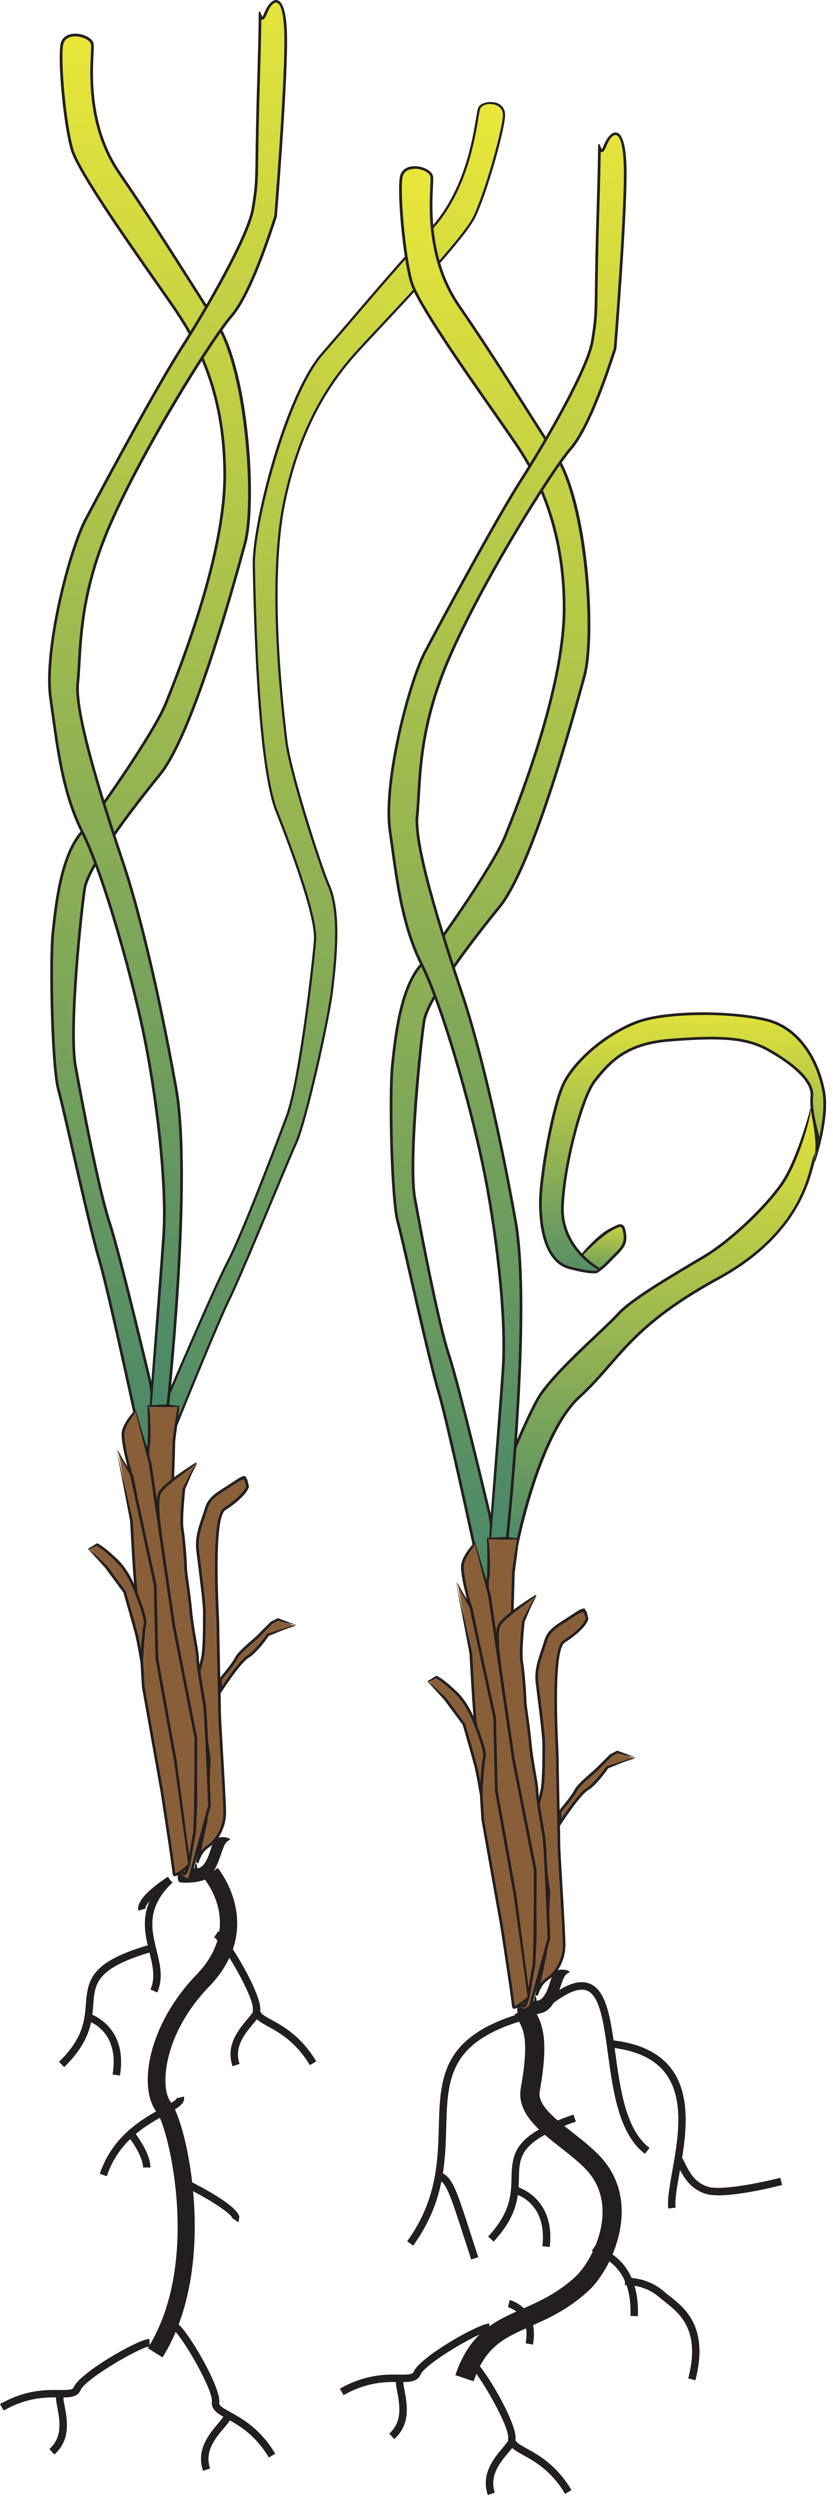 
        <svg xmlns:rdf="http://www.w3.org/1999/02/22-rdf-syntax-ns#" xmlns="http://www.w3.org/2000/svg" xmlns:cc="http://creativecommons.org/ns#" xmlns:xlink="http://www.w3.org/1999/xlink" xmlns:dc="http://purl.org/dc/elements/1.1/" x="0px" y="0px" width="167" height="501" viewBox="0 0 167 501" xml:space="preserve">
            <title>Posidonia coriacea</title>
            <desc xmlns:ian_image_library="https://ian.umces.edu/media-library/">
                <ian_image_library:title>Posidonia coriacea</ian_image_library:title>
                <ian_image_library:descr>Illustration of Posidonia coriacea</ian_image_library:descr>
                <ian_image_library:scene>
                    <ian_image_library:contains>seagrass, SAV, Plantae, vascular, Magnoliophyta, angiosperm, flowering plant, Liliopsida, monocot, Alismatidae, Najadales, Posidoniaceae, Posidonia, coriacea</ian_image_library:contains>
                    <ian_image_library:when>2003-01-01</ian_image_library:when>
                </ian_image_library:scene>
            </desc>
            
 <defs></defs>
 <linearGradient id="ian_symbols_c60429f27849a264fdf7ccadfc4c94e4" y2="197.57" gradientUnits="userSpaceOnUse" x2="-753.5" gradientTransform="matrix(.319 .087 -.079 .384 285.64 284.22)" y1="-525.21" x1="-753.5">
  <stop stop-color="#E9E739" offset="0"/>
  <stop stop-color="#4B8868" offset="1"/>
 </linearGradient>
 <path d="m96.03 21.796c-.584 1.778-1.355 15.161-9.657 24.181-8.295 9.033-15.321 17.523-21.831 25.006-7.328 8.416-13.805 34.435-13.657 42.246.147 7.799.745 39.629 4.53 49.233 3.959 9.993 8.013 21.67 7.745 25.844-.275 4.114-3.06 28.435-5.657 35.415-2.631 7.053-8.979 23.67-11.872 29.233-2.906 5.557-13.107 29.589-13.107 29.589l-3.557 10.503 1.47 4.638s12.309-30.704 15.342-36.932c3.04-6.221 11.798-27.891 13.53-31.596 1.959-4.222 6.597-25.02 7.255-30.657.664-5.825 1.812-15.65-.711-21.193-1.349-2.98-7.711-22.395-8.477-28.959-.765-6.416-3.718-31.536-.416-47.575 3.289-16.033 9.798-24.858 14.349-29.965 4.577-5.1 21.368-22.314 23.804-27.381 2.295-4.785 5.785-17.127 5.926-20.268.11-3.127-4.419-3.127-5.01-1.35z" fill="url(#ian_symbols_c60429f27849a264fdf7ccadfc4c94e4)"/>
 <path d="m30.411 298.36l-1.663-5.246 3.558-10.646c.108-.256 10.244-24.121 13.121-29.622 3.325-6.394 10.997-26.892 11.861-29.208 2.606-7.005 5.375-31.345 5.644-35.35.312-4.845-5.302-19.618-7.729-25.745-1.731-4.393-3.925-16.508-4.545-49.28-.154-8.182 6.375-34.007 13.713-42.434 1.956-2.248 3.958-4.587 6.027-7.004 4.82-5.63 10.003-11.685 15.808-18.006 6.83-7.421 8.523-17.779 9.246-22.202.151-.925.261-1.584.363-1.896.474-1.427 3.523-1.772 4.773-.477.473.49.707 1.153.68 1.919-.143 3.18-3.605 15.473-5.948 20.358-1.9 3.951-12.288 15.047-19.161 22.39-1.98 2.115-3.643 3.891-4.679 5.046-4.556 5.113-10.996 13.772-14.295 29.858-1.515 7.36-2.672 21.576.419 47.502.748 6.416 7.085 25.86 8.457 28.892 2.529 5.554 1.414 15.327.747 21.167-.697 5.979-5.332 26.654-7.291 30.874-.68 1.454-2.44 5.672-4.513 10.638-3.194 7.652-7.169 17.177-9.019 20.962-2.995 6.149-15.212 36.609-15.335 36.916l-.241.60zm67.88-277.53c-.999 0-1.839.429-2.043 1.042-.098.299-.2.934-.346 1.826-.729 4.463-2.438 14.916-9.36 22.438-5.801 6.317-10.98 12.368-15.797 17.994-2.07 2.418-4.073 4.758-6.03 7.007-7.018 8.059-13.755 33.947-13.601 42.092.62 32.737 2.797 44.796 4.514 49.154 2.439 6.155 8.078 21.005 7.76 25.943-.269 4.017-3.05 28.435-5.671 35.48-.865 2.319-8.546 22.841-11.884 29.259-2.869 5.486-12.997 29.333-13.099 29.573l-3.551 10.487 1.275 3.895c1.717-4.274 12.343-30.673 15.114-36.363 1.844-3.773 5.816-13.291 9.008-20.938 2.076-4.974 3.84-9.2 4.52-10.655 1.947-4.193 6.557-24.776 7.235-30.586.678-5.939 1.784-15.633-.692-21.072-1.415-3.126-7.723-22.404-8.495-29.027-3.099-25.987-1.935-40.255-.413-47.648 3.322-16.193 9.81-24.917 14.402-30.071 1.038-1.157 2.703-2.936 4.687-5.054 6.854-7.322 17.213-18.387 19.083-22.274 2.272-4.737 5.766-17.112 5.904-20.179.023-.646-.162-1.179-.552-1.583-.457-.443-1.174-.713-1.969-.713z" fill="#231F20"/>
 <linearGradient id="ian_symbols_fc821ebe4a0be32489f5801bb21b2f61" y2="15.052" gradientUnits="userSpaceOnUse" x2="630.47" gradientTransform="matrix(-.391 0 0 .391 276.44 282.72)" y1="-707.72" x1="630.47">
  <stop stop-color="#E9E739" offset="0"/>
  <stop stop-color="#4B8868" offset="1"/>
 </linearGradient>
 <path d="m18.517 8.891c.255 1.873-2.04 14.959 5.45 25.845 7.476 10.892 13.597 20.918 19.382 29.851 6.489 10.033 7.832 36.811 5.778 44.287-2.034 7.483-10.309 38.005-17 46.253-6.966 8.59-14.456 18.784-15.14 22.871-.658 4.034-3.215 28.201-1.859 35.616 1.349 7.49 4.751 25.174 6.798 31.301 2.041 6.121 8.161 31.958 8.161 31.958l1.617 11.053-2.798 4.087s-6.98-32.824-9.027-39.623c-2.04-6.805-7.04-29.985-8.161-34.012-1.274-4.59-1.69-25.838-1.114-31.455.625-5.779 1.631-15.556 5.873-20.234 2.295-2.523 14.288-19.556 16.744-25.669 2.43-5.994 11.832-29.422 11.832-45.75 0-16.321-5.45-26.522-9.53-32.643-4.081-6.128-19.469-27.126-21.08-32.649-1.517-5.222-2.638-18.02-2.04-21.087.597-3.06 5.859-1.859 6.114 0z" fill="url(#ian_symbols_fc821ebe4a0be32489f5801bb21b2f61)"/>
 <path d="m28.771 292.69l-.132-.622c-.07-.328-7-32.891-9.021-39.601-1.245-4.153-3.593-14.406-5.48-22.644-1.214-5.302-2.245-9.801-2.683-11.374-1.266-4.559-1.72-25.731-1.123-31.556.65-6.02 1.696-15.708 5.942-20.389 2.3-2.529 14.264-19.542 16.693-25.589 7.728-19.063 11.812-34.848 11.812-45.648 0-16.373-5.413-26.385-9.484-32.492-.953-1.431-2.522-3.672-4.389-6.339-6.164-8.804-15.479-22.11-16.726-26.386-1.561-5.373-2.645-18.144-2.046-21.215.256-1.31 1.36-2.091 2.953-2.091 1.612 0 3.527.865 3.698 2.106.045.331.016 1.001-.03 1.942-.214 4.443-.716 14.847 5.434 23.786 5.173 7.536 9.696 14.657 13.909 21.289 1.877 2.956 3.693 5.814 5.477 8.568 6.54 10.111 7.952 36.718 5.812 44.507-8.56 31.502-13.994 42.585-17.05 46.353-9.029 11.135-14.527 19.425-15.083 22.745-.641 3.93-3.215 28.109-1.86 35.522 1.479 8.212 4.801 25.314 6.789 31.264 2.021 6.062 8.106 31.723 8.167 31.982l1.622 11.077-3.201 4.81zm-13.682-285.4c-.63 0-2.127.161-2.418 1.651-.575 2.95.525 15.764 2.034 20.958 1.222 4.189 10.506 17.451 16.649 26.226 1.87 2.67 3.442 4.916 4.396 6.349 4.11 6.166 9.575 16.273 9.575 32.794 0 10.869-4.098 26.725-11.852 45.852-2.446 6.089-14.482 23.208-16.795 25.751-4.126 4.55-5.161 14.128-5.779 19.85-.619 6.024-.174 27.064 1.081 31.583.438 1.576 1.472 6.084 2.688 11.397 1.885 8.23 4.231 18.474 5.471 22.609 1.871 6.213 7.925 34.46 8.899 39.023l2.44-3.563-1.662-10.86c-.057-.235-6.137-25.873-8.15-31.912-1.997-5.979-5.327-23.114-6.808-31.339-1.366-7.473 1.215-31.762 1.858-35.708.782-4.67 9.857-16.414 15.198-23 3.023-3.726 8.413-14.741 16.921-46.056 2.159-7.861.521-34.518-5.718-44.164-1.784-2.755-3.601-5.615-5.479-8.572-4.208-6.618-8.728-13.734-13.896-21.264-6.254-9.09-5.746-19.623-5.529-24.121.043-.892.077-1.528.034-1.842-.116-.840-1.65-1.635-3.158-1.635z" fill="#231F20"/>
 <linearGradient id="ian_symbols_4fd1c28d1f42653485e1eac986fa0fd9" y2="-7.594" gradientUnits="userSpaceOnUse" x2="621.73" gradientTransform="matrix(-.391 0 0 .391 276.44 282.72)" y1="-748.02" x1="621.73">
  <stop stop-color="#E9E739" offset="0"/>
  <stop stop-color="#4B8868" offset="1"/>
 </linearGradient>
 <path d="m55.247 43.353s2.041-24.938 2.041-35.14-2.725-8.839-4.074-5.45c-1.691 4.249-.705-8.765-1.349 12.255-.685 21.757 0 19.718-1.154 26.75-.873 5.416-9.06 19.724-14.274 27.885-4.939 7.711-14.959 26.308-19.274 34.468-3.362 6.382-8.389 26.301-7.026 35.818 1.362 9.516 2.269 18.589 6.342 26.75 4.087 8.161 9.53 27.201 12.254 40.126 2.711 12.926 4.758 30.61 4.074 40.811-.678 10.208-2.718 34.697-2.718 34.697l3.402.906s5.114-46.508 1.819-65.071c-4.087-22.905-8.214-38.012-10.436-44.669-2.798-8.409-9.973-29.697-9.288-36.502.678-6.798 0-16.778 6.342-31.516 6.51-15.106 20.402-37.408 24.489-42.159 4.085-4.774 8.145-17.928 8.83-19.968z" fill="url(#ian_symbols_4fd1c28d1f42653485e1eac986fa0fd9)"/>
 <path d="m33.726 283.57l-3.709-.987c-.201-.286 1.839-24.771 2.517-34.978.712-10.614-1.508-28.527-4.069-40.736-2.737-12.986-8.192-31.995-12.231-40.06-3.658-7.329-4.768-15.329-5.942-23.799l-.425-3.034c-1.392-9.721 3.812-29.826 7.055-35.983 4.929-9.322 14.538-27.075 19.286-34.488 5.246-8.209 13.365-22.382 14.235-27.781.71-4.326.722-5.247.787-10.358.041-3.2.103-8.041.364-16.358.222-7.256.25-10.455.261-11.708.008-.92.009-.976.29-.976.311.737.424.98.478 1.068.019-.07.148-.25.339-.731.662-1.662 1.551-2.658 2.377-2.658 1.452 0 2.22 2.84 2.22 8.213 0 10.096-2.021 34.913-2.041 35.162l-.245.772c-3.227 9.902-6.137 16.41-8.651 19.341-4.163 4.839-18.105 27.376-24.445 42.089-5.145 11.957-5.656 20.822-6.029 27.296-.086 1.497-.166 2.873-.292 4.14-.66 6.56 6.134 26.958 9.036 35.667l.24.721c2.565 7.686 6.656 23.467 10.446 44.708 3.264 18.389-1.765 64.683-1.816 65.148l-.036.30zm18.667-279.65c-.016 1.568-.063 4.813-.256 11.111-.262 8.313-.323 13.15-.364 16.348-.065 5.146-.077 6.073-.793 10.438-.883 5.48-9.044 19.74-14.314 27.987-4.739 7.398-14.338 25.135-19.263 34.449-3.216 6.104-8.376 26.027-6.998 35.652l.426 3.037c1.168 8.424 2.272 16.382 5.89 23.63 4.058 8.104 9.533 27.172 12.277 40.191 2.569 12.246 4.794 30.222 4.079 40.885-.678 10.209-2.719 34.701-2.719 34.701l2.892.561c.426-3.993 4.904-47.155 1.79-64.701-3.785-21.211-7.868-36.962-10.426-44.631l-.24-.721c-2.912-8.743-9.732-29.218-9.061-35.895.125-1.259.204-2.628.29-4.116.375-6.514.89-15.436 6.073-27.48 6.479-15.033 20.243-37.242 24.533-42.229 2.467-2.876 5.342-9.321 8.546-19.155l.234-.712c.007-.185 2.026-24.98 2.026-35.053 0-9.619-2.208-8.715-3.548-5.349-.380.955-.766 1.209-1.074 1.054z" fill="#231F20"/>
 <path d="m46.583 369.47s-1.02-2.047-2.04.678c-1.033 2.725-1.705 5.778-4.087 6.47-2.383.671-4.423.329-4.423.329s-.685-1.363 1.02-2.033c1.705-.691 3.061.67 4.423-1.712 1.362-2.376 1.027-4.416 2.725-4.758 1.704-.34 2.382 1.02 2.382 1.02z" fill="#231F20"/>
 <path d="m37.374 377.3c-.849 0-1.386-.091-1.386-.091-.211-.173-.517-.793-.261-1.461.183-.478.595-.847 1.227-1.095.53-.215 1.023-.244 1.437-.244l.709.012c.745 0 1.42-.103 2.14-1.361.506-.883.77-1.714 1.003-2.447.39-1.229.698-2.199 1.904-2.441 1.125-.058 1.62.108 2.044.436-.622.392-.974.513-1.393 1.631l-.47 1.303c-.814 2.316-1.656 4.712-3.796 5.333-1.254.35-2.409.42-3.158.42zm-.946-.56c.534 0 2.071.147 3.953-.384 1.869-.542 2.628-2.702 3.433-4.989l.474-1.314c.249-.666.522-1.119.825-1.366-.123-.007-.257-.021-.395-.021-1.316.218-1.562.875-1.957 2.118-.229.723-.514 1.621-1.049 2.554-.863 1.509-1.764 1.636-2.613 1.636l-.709-.284v.272c-.36 0-.789.024-1.234.205-.483.19-.791.452-.918.778-.132.339-.039.675.012.814.024-.03.086-.03.178-.03z" fill="#231F20"/>
 <path d="m33.308 281.71l-3.47-.081s.249 7.147-.087 8.167c-.335 1.02.336 11.563.336 11.563s4.409 1.691 4.409.335c0-1.362.355-11.557.355-12.577s1.007-7.141 1.007-7.141l-2.55-.27z" fill="#895F3A"/>
 <path d="m33.62 302.5c-1.321 0-3.537-.844-3.63-.88-.243-1.321-.839-10.862-.497-11.902.263-.799.143-6.099.074-8.073l3.748-.202 2.572.27c.23.376-.763 6.425-.763 7.412 0 .474-.077 2.925-.159 5.554-.095 3.029-.197 6.293-.197 7.023 0 .46-.682.80-1.148.80zm-3.221-1.19c.32 0 2.147.646 3.22.646.218 0 .604-.036.604-.254 0-.731.102-4.004.197-7.04.082-2.621.158-5.064.158-5.537 0-1.031.969-6.934 1.01-7.185l-2.31.047-3.448-.079c.304.455.519 6.944.178 7.98-.233.71.079 7.212.347 11.43.009-.01.023-.01.044-.01z" fill="#231F20"/>
 <path d="m39.268 374.47s.335-3.054 2.382-4.416c2.04-1.362 3.403-4.08 3.403-6.799 0-2.725-1.02-18.361-1.02-19.724 0-1.362-.343-15.65-.343-17.677 0-2.054-1.362-21.778 1.363-23.469 2.725-1.705 5.181-4.174 4.503-5.195-.685-1.02.262-1.959-2.798.087-3.067 2.04-4.771 2.718-5.45 5.107-.678 2.382-2.04 5.094-1.705 8.154.342 3.054 1.362 10.208 1.362 12.577 0 2.382 0 7.147-.335 8.852-.342 1.691-1.027 4.074-1.027 4.074l2.383 16.67-.678 12.248-2.04 9.52z" fill="#895F3A"/>
 <path d="m39.534 374.53l-.537-.087s.055-.505.256-1.201l1.788-8.336.672-12.205-2.38-16.617c.009-.116.689-2.485 1.029-4.167.331-1.677.331-6.486.331-8.798 0-1.695-.53-5.882-.956-9.247l-.405-3.3c-.262-2.389.486-4.575 1.146-6.504.207-.604.407-1.188.568-1.754.589-2.076 1.909-2.917 4.096-4.312l1.464-.948c1.462-.978 1.985-1.261 2.333-1.261h.207l.441.72.321 1.38c-.305 1.413-2.656 3.44-4.711 4.726-2.177 1.351-1.524 16.286-1.31 21.194.044 1.007.075 1.731.075 2.044 0 1.113.104 5.927.197 10.263.076 3.56.146 6.799.146 7.414 0 .563.175 3.571.38 7.094.291 4.999.64 11.032.64 12.63 0 2.795-1.416 5.618-3.523 7.025-1.149.765-1.734 2.107-2.022 3.101l-.519-.131.008.037c.322.75.271 1.202.27 1.213l-.01-.002.005.05zm9.306-78.01c-.46 0-1.433.65-1.931.984l-1.474.954c-2.148 1.37-3.332 2.124-3.865 4.001-.164.575-.367 1.169-.576 1.782-.642 1.875-1.368 4.001-1.12 6.268l.404 3.292c.427 3.379.959 7.585.959 9.315 0 2.507 0 7.174-.341 8.905-.344 1.701-1.032 4.096-1.032 4.096l2.391 16.557-.676 12.301-1.296 6.052c.322-.452.721-.871 1.215-1.199 1.962-1.311 3.281-3.952 3.281-6.572 0-1.594-.35-7.611-.64-12.598-.206-3.54-.38-6.561-.38-7.126 0-.613-.07-3.847-.146-7.402-.093-4.342-.196-9.161-.196-10.275 0-.31-.032-1.025-.075-2.021-.41-9.387-.602-20.333 1.566-21.679 2.321-1.452 4.242-3.334 4.467-4.378-.242-.724-.321-1.008-.378-1.216-.040 0-.094-.02-.157-.02z" fill="#231F20"/>
 <path d="m44.254 338.8s3.745-5.792 5.436-6.798c1.705-1.02 4.087-4.429 4.087-4.429l5.45-1.698-3.409-1.362-1.362.677s-1.698 1.705-2.718 2.725c-1.027 1.02-3.738 3.067-4.416 4.429-.685 1.349-3.067 4.074-3.067 4.074v2.38z" fill="#895F3A"/>
 <path d="m43.981 339.73v-3.305c.091-.206 2.436-2.894 3.097-4.197.506-1.016 2.034-2.347 3.263-3.416.481-.418.912-.793 1.204-1.083l2.717-2.724 1.434-.729 3.632 1.353-5.47 2.211c.044.037-2.293 3.365-4.028 4.402-1.618.963-5.31 6.656-5.347 6.713l-.502.79zm11.735-14.96l-1.14.668-2.646 2.673c-.3.298-.74.681-1.231 1.109-1.192 1.037-2.675 2.328-3.133 3.249-.693 1.366-3.008 4.02-3.106 4.132l.041 1.337c1.071-1.599 3.672-5.346 5.051-6.166 1.634-.978 3.979-4.318 4.003-4.352l5.592-1.802-3.431-.85z" fill="#231F20"/>
 <path d="m39.603 293.2l-2.718 5.107s-.685 6.127-.342 8.161c.342 2.04.678 6.798.678 7.825s.685 4.759 1.02 8.503c.342 3.731 1.362 8.147 1.362 9.51 0 1.362 1.027 7.154 1.362 9.194.342 2.04 1.021 20.401 1.021 20.401l-4.081 14.96s-3.054-1.021-1.705-2.726c1.362-1.69 3.067-6.114 3.067-13.597 0-7.476-.342-13.261-1.027-15.637-.678-2.396-1.355-5.785-2.382-11.906-1.007-6.127-2.369-11.234-2.718-17.012-.335-5.771-2.375-14.953-1.013-17 1.362-2.03 7.476-5.77 7.476-5.77z" fill="#895F3A"/>
 <path d="m38.092 377.21l-.273-.092c-.075-.025-1.845-.628-2.179-1.751-.138-.464-.021-.936.348-1.401 1.455-1.806 3.008-6.28 3.008-13.428 0-7.761-.361-13.287-1.016-15.561-.685-2.42-1.354-5.766-2.389-11.937-.328-1.997-.694-3.884-1.05-5.721-.738-3.81-1.436-7.409-1.671-11.32-.113-1.944-.42-4.274-.725-6.587-.619-4.7-1.203-9.139-.244-10.58 1.38-2.066 7.309-5.712 7.561-5.866l-2.335 5.467c.024-.039-.646 6.015-.314 7.988.35 2.087.682 6.833.682 7.871 0 .473.149 1.527.339 2.894.221 1.585.5 3.583.68 5.585.181 1.97.551 4.132.86 5.932.278 1.622.503 2.954.503 3.603 0 1.108.711 5.315 1.137 7.829l.222 1.322c.341 2.033.996 19.685 1.023 20.436l-4.167 15.33zm1.115-83.85c-.956 1.002-5.705 4.048-6.854 5.769-.846 1.271-.248 5.813.331 10.206.306 2.327.615 4.672.728 6.626.234 3.875.928 7.457 1.663 11.249.357 1.842.724 3.734 1.052 5.735 1.031 6.148 1.698 9.478 2.376 11.876.668 2.321 1.037 7.901 1.037 15.711 0 7.289-1.616 11.891-3.127 13.768-.254.321-.336.618-.251.906.176.592 1.029 1.063 1.56 1.286l4.001-14.669c-.016-.102-.69-18.286-1.026-20.285l-.222-1.32c-.456-2.694-1.145-6.765-1.145-7.919 0-.632-.225-1.93-.496-3.51-.311-1.813-.684-3.99-.865-5.975-.179-1.993-.457-3.981-.677-5.559-.195-1.401-.345-2.484-.345-2.969 0-.996-.335-5.761-.674-7.78-.345-2.047.312-7.984.34-8.236l2.594-4.93z" fill="#231F20"/>
 <path d="m27.369 282.66l2.718 10.537 1.027 7.141 3.738 25.522 4.416 22.435s0 18.362-.342 19.382c-.342 1.021-1.02 7.818-2.04 7.818-1.027 0-1.027-9.516-1.705-11.892-.685-2.383-1.014-11.906-2.041-14.966-1.013-3.067-2.718-12.59-3.053-18.026-.336-5.443-.671-19.382-1.014-20.402s-2.04-12.59-2.725-14.617c-.678-2.054-1.698-6.134-1.698-8.174s2.719-4.76 2.719-4.76z" fill="#895F3A"/>
 <path d="m36.885 375.77c-.784 0-.997-1.853-1.366-6.756-.162-2.155-.33-4.384-.601-5.333-.309-1.075-.535-3.45-.797-6.2-.316-3.315-.675-7.073-1.239-8.754-1.025-3.103-2.729-12.617-3.067-18.096-.132-2.144-.264-5.604-.397-9.074-.191-5.004-.408-10.677-.603-11.258-.143-.425-.522-2.667-.963-5.295-.609-3.632-1.367-8.152-1.762-9.321-.691-2.093-1.712-6.164-1.712-8.261 0-2.128 2.684-4.836 2.798-4.951l3.174 10.661 4.771 32.692 4.414 22.422c.005 1.936-.005 18.489-.351 19.521-.099.293-.223 1.076-.378 2.034-.670 4.13-1.106 5.98-1.921 5.98zm-9.743-92.9c-.167.598-2.219 2.86-2.219 4.547 0 1.949.979 5.95 1.685 8.089.408 1.208 1.138 5.562 1.783 9.403.434 2.587.801 4.794.941 5.213.205.611.375 4.719.631 11.411.132 3.466.264 6.92.396 9.061.336 5.444 2.025 14.884 3.041 17.957.583 1.739.945 5.53 1.264 8.875.249 2.609.484 5.075.779 6.102.286 1.003.448 3.16.62 5.443.174 2.316.436 5.791.843 6.238.521-.313 1.108-3.936 1.362-5.499.162-.999.297-1.814.399-2.121.241-.717.328-11.932.328-19.295l-4.411-22.382-4.767-32.677-2.675-10.35z" fill="#231F20"/>
 <path d="m23.624 290.48l2.725 5.107 4.765 22.093.329 14.617 3.738 20.758 2.725 20.743s-3.054 2.726-3.054 1.691c0-1.02-2.375-16.314-2.375-16.314l-3.745-21.087s-1.02-17.341-1.362-18.703c-.335-1.363-1.02-14.617-1.02-14.617l-2.726-14.29z" fill="#895F3A"/>
 <path d="m35.06 376h-.272l-.208-.507c0-.79-1.552-10.99-2.373-16.272l-3.744-21.081c-.356-6.021-1.092-17.627-1.358-18.685-.338-1.374-1-14.127-1.028-14.669l-2.72-14.251 3.232 4.928 4.791 22.164.335 14.668 3.733 20.715 2.727 20.757c-.462.56-2.362 2.22-3.115 2.22zm-11.677-85.39l3.233 14.108c.011.169.691 13.281 1.017 14.604.344 1.37 1.328 18.043 1.37 18.752l3.741 21.055c.097.623 2.322 14.961 2.379 16.316.431-.092 1.652-1.002 2.601-1.849l-2.813-20.505-3.736-20.745-.333-14.659-4.759-22.042-2.7-5.03z" fill="#231F20"/>
 <path d="m19.543 309.52s1.698 1.02 4.081 3.409c2.382 2.382 3.745 6.457 3.745 6.457s2.047 5.106 1.705 6.113c-.342 1.02-.678 7.409-.678 7.409s-.685-4-1.027-5.362c-.335-1.363-2.382-8.503-2.382-8.503l-3.745-5.094-3.402-3.745 1.703-.70z" fill="#895F3A"/>
 <path d="m28.127 332.96c0-.001-.682-3.985-1.022-5.341-.335-1.362-2.38-8.494-2.38-8.494l-3.703-5.008-3.385-3.723 1.805-1.121c.313.062 1.996 1.084 4.375 3.47 2.4 2.4 3.753 6.394 3.81 6.563.343.854 2.061 5.238 1.704 6.288-.271.807-.571 5.569-.664 7.335l-.540.02zm-8.724-23.2l-1.463.704 3.502 3.309 3.763 5.116c.042.086 2.092 7.235 2.428 8.599.167.667.417 1.964.628 3.119.131-1.956.338-4.545.553-5.188.226-.665-.922-3.987-1.699-5.926-.019-.055-1.376-4.057-3.685-6.365-2.325-2.33-4.01-3.35-4.027-3.36z" fill="#231F20"/>
 <path d="m12.868 414.26l-1.039-1.072c4.866-4.712 5.142-8.372 5.386-11.601.392-5.192 1.234-8.548 13.087-11.955l.413 1.435c-11.458 3.294-11.69 6.372-12.012 10.633-.250 3.31-.562 7.44-5.835 12.55z" fill="#231F20"/>
 <path d="m24.045 415.96l-1.473-.244c1.477-8.934-5.031-10.78-5.309-10.854l.385-1.441c.082.01 8.091 2.28 6.397 12.53z" fill="#231F20"/>
 <path d="m32.581 472.42l-2.948-1.854c10.778-17.136 4.149-44.215 1.827-47.222-3.932-5.071-1.686-17.619 7.828-27.512 8.908-9.14 2.925-17.721 1.635-19.349l2.729-2.163c.985 1.243 9.304 12.478-1.863 23.935-9.087 9.449-9.772 20.124-7.575 22.958 3.374 4.36 9.691 33.19-1.633 51.2z" fill="#231F20"/>
 <path d="m47.821 445.36l-1.242-.828c-.087-.825-4.393-3.718-9.239-6.111l.661-1.338c1.555.768 9.347 4.721 9.99 7.119l-.170 1.16z" fill="#231F20"/>
 <path d="m21.419 436.11l-1.416-.472c2.583-7.759 8.833-11.177 12.566-13.219 1.183-.647 2.804-1.533 2.847-1.921l1.448-.36c.356 1.438-1.209 2.295-3.579 3.591-3.77 2.06-9.468 5.18-11.866 12.38z" fill="#231F20"/>
 <path d="m30.162 434.37h-1.493c0-2.128-2.214-5.318-3.068-6.368l1.158-.941c.140.17 3.403 4.22 3.403 7.31z" fill="#231F20"/>
 <path d="m31.519 399.3l-1.36-.614c1.054-2.333.439-4.827-.211-7.468-1.089-4.417-2.322-9.424 3.614-15.036l1.025 1.085c-5.304 5.015-4.229 9.376-3.19 13.595.682 2.77 1.387 5.64.122 8.44z" fill="#231F20"/>
 <path d="m27.764 382.91c-.73-2.348 4.337-5.811 5.907-6.816l.805 1.257c-3.001 1.924-5.521 4.362-5.287 5.117l-1.425.44z" fill="#231F20"/>
 <path d="m62.116 413.86c-2.795-4.68-6.162-6.535-8.39-7.763-1.78-.981-3.186-1.756-3.034-3.387.319-2.412-6.13-13.394-7.757-14.477l.827-1.243c2.093 1.394 8.815 12.856 8.414 15.887-.053.571.581.98 2.271 1.912 2.369 1.306 5.949 3.278 8.951 8.305l-1.282.76z" fill="#231F20"/>
 <path d="m46.622 414.09c-1.438-4.198 1.208-7.347 2.958-9.431.536-.639.999-1.189 1.179-1.576l1.353.631c-.264.565-.785 1.186-1.389 1.905-1.626 1.936-3.854 4.587-2.689 7.986l-1.412.48z" fill="#231F20"/>
 <path d="m53.902 492.49c-2.796-4.677-6.164-6.532-8.393-7.761-1.779-.98-3.184-1.755-3.032-3.383.319-2.418-6.125-13.402-7.75-14.482l.826-1.243c2.09 1.389 8.808 12.854 8.407 15.893-.053.569.58.978 2.27 1.908 2.369 1.307 5.949 3.279 8.953 8.303l-1.281.76z" fill="#231F20"/>
 <path d="m40.709 495.16c-1.442-4.216 1.217-7.367 2.976-9.452.528-.626.985-1.167 1.163-1.544l1.349.639c-.261.552-.775 1.161-1.371 1.867-1.635 1.938-3.874 4.591-2.705 8.007l-1.412.47z" fill="#231F20"/>
 <path d="m.74 483.08l-.74-1.3c5.087-2.905 9.172-2.858 11.875-2.828 1.924.022 2.674-.021 2.92-.569 1.106-2.788 12.609-9.475 15.132-9.672l.116 1.488c-1.963.153-12.995 6.551-13.874 8.766-.684 1.521-2.285 1.503-4.312 1.479-2.54-.03-6.381-.08-11.117 2.63z" fill="#231F20"/>
 <path d="m10.897 491.89l-.989-1.118c2.701-2.391 2.059-5.802 1.589-8.293-.171-.907-.319-1.691-.274-2.302l1.488.107c-.03.417.101 1.112.253 1.918.505 2.67 1.269 6.73-2.067 9.68z" fill="#231F20"/>
 <linearGradient id="ian_symbols_3b213d39fe39def49d4d88e29327da00" y2="54.762" gradientUnits="userSpaceOnUse" x2="421.28" gradientTransform="matrix(-.391 0 0 .391 295.98 290.34)" y1="-181.19" x1="421.28">
  <stop stop-color="#E9E739" offset="0"/>
  <stop stop-color="#4B8868" offset="1"/>
 </linearGradient>
 <path d="m103.65 309.54s4.335-22.106 12.496-29.583c8.161-7.483 9.865-13.946 27.885-23.811 18.033-9.859 18.361-22.778 19.396-24.482 1.014-1.698-.678-9.517-.678-9.517s-2.726 10.543-6.135 15.295c-3.389 4.765-10.2 11.228-15.308 14.288-5.08 3.054-14.617 8.503-17.328 11.563-2.725 3.054-13.61 12.234-16.328 17.342-2.725 5.101-6.792 14.617-7.825 20.409-1.007 5.778-.665 7.818-.665 7.818l4.49.68z" fill="url(#ian_symbols_3b213d39fe39def49d4d88e29327da00)"/>
 <path d="m103.87 309.85l-4.748-.716c-.242-.31-.566-2.377.437-8.135 1.07-5.997 5.236-15.592 7.854-20.49 1.915-3.599 7.81-9.168 12.113-13.234 1.861-1.759 3.43-3.239 4.252-4.161 2.381-2.688 9.776-7.084 15.177-10.295l2.214-1.32c4.918-2.947 11.748-9.322 15.227-14.212 3.341-4.656 6.065-15.1 6.093-15.205.705.821 2.214 7.984 1.175 9.724-.149.246-.305.844-.501 1.602-1.042 4.014-3.81 14.677-18.997 22.98-12.674 6.938-17.264 12.205-21.702 17.297-1.827 2.096-3.717 4.264-6.13 6.476-8.001 7.33-12.369 29.214-12.412 29.435l-.05.25zm58.66-87.44c.03 1.529-2.508 10.759-5.689 15.194-3.515 4.94-10.418 11.384-15.39 14.363l-2.216 1.322c-5.066 3.012-12.723 7.563-15.048 10.188-.829.929-2.409 2.422-4.285 4.195-4.276 4.04-10.133 9.573-12.007 13.094-2.601 4.867-6.738 14.392-7.797 20.329-.982 5.637-.667 7.706-.664 7.726l4.002.425c.522-2.562 4.765-22.372 12.531-29.486 2.39-2.192 4.186-4.252 6.086-6.433 4.471-5.128 9.093-10.432 21.852-17.417 14.981-8.19 17.609-18.315 18.731-22.639.224-.863.372-1.433.562-1.746.77-1.26-.18-6.81-.66-9.1z" fill="#231F20"/>
 <linearGradient id="ian_symbols_9b7f5b8d70708144a97112a427e3ebe0" y2="63.489" gradientUnits="userSpaceOnUse" x2="506.28" gradientTransform="matrix(-.391 0 0 .391 295.98 290.34)" y1="-659.27" x1="506.28">
  <stop stop-color="#E9E739" offset="0"/>
  <stop stop-color="#4B8868" offset="1"/>
 </linearGradient>
 <path d="m86.568 35.44c.255 1.873-2.047 14.953 5.442 25.851 7.49 10.879 13.597 20.905 19.388 29.838 6.49 10.034 7.825 36.811 5.772 44.293-2.027 7.476-10.309 37.999-16.986 46.253-6.979 8.59-14.469 18.791-15.154 22.865-.665 4.04-3.208 28.207-1.859 35.629 1.349 7.476 4.758 25.16 6.798 31.288 2.04 6.121 8.167 31.958 8.167 31.958l1.611 11.053-2.799 4.087s-6.979-32.817-9.02-39.616c-2.047-6.798-7.047-29.992-8.161-34.005-1.282-4.597-1.691-25.852-1.107-31.469.617-5.778 1.617-15.556 5.859-20.221 2.302-2.523 14.301-19.57 16.757-25.683 2.416-5.979 11.818-29.416 11.818-45.737 0-16.334-5.442-26.536-9.529-32.65-4.067-6.12-19.469-27.133-21.08-32.649-1.517-5.229-2.638-18.027-2.04-21.087.604-3.057 5.873-1.869 6.128-.004z" fill="url(#ian_symbols_9b7f5b8d70708144a97112a427e3ebe0)"/>
 <path d="m96.815 319.24l-.132-.622c-.07-.328-7.001-32.884-9.015-39.594-1.257-4.177-3.623-14.51-5.523-22.813-1.197-5.229-2.208-9.647-2.639-11.198-1.273-4.566-1.721-25.746-1.116-31.57.641-6 1.676-15.7 5.928-20.375 2.297-2.518 14.265-19.524 16.706-25.602 7.72-19.104 11.799-34.884 11.799-45.635 0-18.311-7.138-28.989-9.483-32.499-.962-1.448-2.559-3.728-4.456-6.439-6.139-8.773-15.417-22.031-16.659-26.285-1.561-5.379-2.645-18.15-2.046-21.215.256-1.309 1.363-2.091 2.961-2.091 1.612 0 3.527.865 3.696 2.106.045.331.016 1.001-.03 1.943-.216 4.441-.722 14.842 5.428 23.791 5.164 7.501 9.589 14.468 13.87 21.206 1.893 2.98 3.723 5.862 5.522 8.638 6.536 10.104 7.945 36.719 5.807 44.514-8.524 31.44-13.97 42.56-17.037 46.353-4.275 5.261-14.302 18.007-15.097 22.739-.62 3.767-3.197 28.174-1.859 35.535 1.479 8.201 4.802 25.285 6.789 31.25 2.021 6.062 8.113 31.723 8.174 31.982l1.615 11.077-3.195 4.79zm-13.674-285.4c-.632 0-2.135.161-2.427 1.651-.575 2.944.526 15.757 2.035 20.958 1.217 4.167 10.464 17.381 16.583 26.125 1.901 2.716 3.5 5 4.462 6.45 2.368 3.542 9.575 14.324 9.575 32.8 0 10.82-4.094 26.671-11.838 45.839-2.459 6.119-14.499 23.232-16.809 25.765-4.132 4.544-5.156 14.133-5.768 19.863-.624 5.996-.185 27.042 1.077 31.57.432 1.555 1.445 5.983 2.645 11.223 1.898 8.294 4.262 18.618 5.514 22.777 1.865 6.214 7.918 34.455 8.893 39.017l2.44-3.563-1.655-10.86c-.057-.235-6.144-25.873-8.156-31.912-1.996-5.994-5.326-23.111-6.808-31.325-1.375-7.564 1.213-31.796 1.858-35.722.816-4.86 10.91-17.699 15.211-22.993 3.035-3.751 8.436-14.803 16.934-46.153 2.133-7.77.498-34.434-5.737-44.074-1.801-2.777-3.632-5.66-5.525-8.642-4.277-6.733-8.7-13.696-13.858-21.189-6.253-9.1-5.742-19.63-5.523-24.126.043-.893.077-1.529.035-1.843-.111-.869-1.645-1.664-3.153-1.664z" fill="#231F20"/>
 <linearGradient id="ian_symbols_0776bc6c5307a314d91d59c0635ed446" y2="40.842" gradientUnits="userSpaceOnUse" x2="497.53" gradientTransform="matrix(-.391 0 0 .391 295.98 290.34)" y1="-699.57" x1="497.53">
  <stop stop-color="#E9E739" offset="0"/>
  <stop stop-color="#4B8868" offset="1"/>
 </linearGradient>
 <path d="m123.3 69.896s2.04-24.938 2.04-35.14c0-10.201-2.738-8.838-4.087-5.436-1.691 4.234-.705-8.779-1.362 12.248-.672 21.75 0 19.724-1.135 26.757-.872 5.402-9.066 19.71-14.281 27.878-4.926 7.705-14.959 26.301-19.274 34.461-3.362 6.396-8.382 26.301-7.026 35.824 1.362 9.517 2.269 18.583 6.342 26.757 4.087 8.154 9.536 27.2 12.254 40.126 2.725 12.919 4.758 30.596 4.087 40.811-.678 10.194-2.725 34.683-2.725 34.683l3.396.906s5.121-46.501 1.819-65.071c-4.087-22.892-8.215-38.012-10.423-44.663-2.812-8.409-9.979-29.704-9.301-36.502.684-6.805 0-16.771 6.342-31.508 6.51-15.12 20.402-37.408 24.489-42.173 4.07-4.761 8.15-17.921 8.84-19.961z" fill="url(#ian_symbols_0776bc6c5307a314d91d59c0635ed446)"/>
 <path d="m101.77 310.12l-3.702-.988c-.201-.286 1.846-24.771 2.523-34.964.703-10.704-1.521-28.595-4.082-40.736-2.728-12.972-8.18-31.977-12.231-40.06-3.659-7.341-4.768-15.339-5.943-23.807l-.425-3.034c-1.384-9.719 3.817-29.829 7.055-35.99 4.565-8.634 14.471-26.95 19.286-34.481 5.25-8.223 13.375-22.405 14.242-27.775.698-4.329.71-5.252.773-10.377.04-3.201.101-8.041.357-16.345.224-7.167.257-10.376.271-11.664.01-.986.011-1.024.292-1.024.316.737.426.984.48 1.074.019-.069.147-.248.339-.727.663-1.674 1.556-2.673 2.386-2.673 1.456 0 2.227 2.839 2.227 8.21 0 10.096-2.021 34.913-2.041 35.162l-.294.909c-1.209 3.673-4.888 14.85-8.616 19.205-4.287 4.998-18.01 27.155-24.446 42.103-5.137 11.938-5.65 20.792-6.025 27.258-.087 1.508-.168 2.895-.296 4.17-.662 6.639 6.221 27.215 9.16 36.002 2.693 8.109 6.78 23.907 10.561 45.087 3.271 18.396-1.765 64.683-1.815 65.149l-.03.31zm18.66-279.66c-.018 1.57-.067 4.815-.265 11.113-.256 8.299-.316 13.136-.356 16.335-.064 5.159-.076 6.089-.78 10.458-.881 5.451-9.047 19.72-14.321 27.981-4.805 7.516-14.702 25.816-19.263 34.442-3.21 6.107-8.367 26.035-6.998 35.658l.426 3.037c1.168 8.422 2.272 16.377 5.891 23.638 4.071 8.122 9.542 27.187 12.277 40.191 2.568 12.178 4.799 30.132 4.092 40.884-.678 10.196-2.725 34.688-2.725 34.688l2.885.561c.427-3.992 4.911-47.149 1.79-64.701-3.776-21.151-7.855-36.92-10.413-44.625-3.079-9.206-9.988-29.86-9.314-36.615.128-1.269.208-2.648.294-4.148.377-6.505.894-15.415 6.069-27.441 6.454-14.99 20.227-37.224 24.533-42.242 3.657-4.273 7.312-15.373 8.512-19.021l.282-.849c.007-.184 2.025-24.979 2.025-35.052 0-9.627-2.224-8.71-3.562-5.335-.37.964-.76 1.214-1.07 1.052z" fill="#231F20"/>
 <path d="m114.63 396.01s-1.027-2.033-2.047.678c-1.021 2.725-1.698 5.777-4.087 6.456-2.383.685-4.423.343-4.423.343s-.671-1.35 1.02-2.034c1.705-.678 3.067.685 4.43-1.698 1.362-2.382 1.021-4.429 2.718-4.758 1.71-.35 2.39 1.01 2.39 1.01z" fill="#231F20"/>
 <path d="m105.4 403.84c-.835 0-1.362-.089-1.362-.089-.212-.174-.51-.785-.258-1.449.182-.479.593-.852 1.221-1.105.524-.209 1.005-.237 1.405-.237l.767.015c.736 0 1.405-.103 2.123-1.358.507-.886.77-1.72 1.001-2.456.388-1.229.694-2.2 1.901-2.435 1.142-.061 1.639.107 2.063.438-.64.383-.994.503-1.413 1.616l-.448 1.253c-.815 2.339-1.658 4.756-3.819 5.369-1.26.37-2.42.44-3.17.44zm-.93-.56c.538 0 2.08.143 3.951-.396 1.89-.536 2.649-2.717 3.455-5.024l.452-1.266c.249-.662.521-1.112.823-1.359-.117-.008-.244-.02-.376-.02-1.335.216-1.565.837-1.969 2.114-.228.725-.512 1.626-1.048 2.563-.861 1.506-1.791 1.632-2.596 1.632l-.767-.286v.272c-.35 0-.765.023-1.202.197-.478.193-.785.459-.912.788-.13.335-.042.665.008.804h.19z" fill="#231F20"/>
 <path d="m101.37 308.27l-3.483-.087s.255 7.141-.081 8.161c-.342 1.027.335 11.57.335 11.57s4.416 1.698 4.416.335c0-1.362.342-11.563.342-12.583s1.014-7.141 1.014-7.141l-2.54-.25z" fill="#895F3A"/>
 <path d="m101.68 329.05c-1.323 0-3.541-.847-3.635-.883-.244-1.321-.845-10.863-.496-11.91.262-.798.137-6.092.066-8.065l3.762-.195 2.564.256c.231.376-.769 6.425-.769 7.412 0 .474-.073 2.927-.152 5.557-.092 3.031-.189 6.297-.189 7.027 0 .46-.69.79-1.15.79zm-3.23-1.19c.319 0 2.148.658 3.226.649.219 0 .605-.038.605-.257 0-.731.099-4.005.189-7.043.079-2.622.153-5.068.153-5.541 0-1.031.975-6.934 1.017-7.185l-2.302.061-3.463-.086c.305.454.526 6.937.185 7.974-.239.715.076 7.219.347 11.437h.041z" fill="#231F20"/>
 <path d="m107.31 401.03s.343-3.066 2.383-4.43c2.04-1.355 3.402-4.073 3.402-6.798 0-2.719-1.033-18.361-1.033-19.725 0-1.355-.329-15.643-.329-17.677 0-2.047-1.362-21.778 1.362-23.469 2.725-1.704 5.194-4.174 4.51-5.194-.678-1.021.255-1.946-2.818.087-3.054 2.04-4.752 2.724-5.437 5.106-.678 2.383-2.04 5.094-1.697 8.161.335 3.06 1.355 10.201 1.355 12.583 0 2.369 0 7.141-.336 8.838-.342 1.705-1.02 4.074-1.02 4.074l2.382 16.677-.685 12.234-2.03 9.53z" fill="#895F3A"/>
 <path d="m107.58 401.09l-.54-.09s.055-.497.252-1.186l1.793-8.371.679-12.192-2.38-16.624c.008-.115.682-2.471 1.022-4.165.33-1.672.33-6.477.33-8.785 0-1.677-.517-5.788-.933-9.09l-.421-3.464c-.268-2.395.48-4.584 1.141-6.516.206-.602.405-1.185.565-1.749.596-2.073 1.913-2.917 4.096-4.315l1.451-.944c1.473-.974 1.999-1.255 2.351-1.255h.207l.446.722.321 1.369c-.301 1.408-2.658 3.438-4.721 4.729-2.177 1.352-1.524 16.291-1.31 21.199.044 1.006.075 1.727.075 2.039 0 1.119.1 5.95.189 10.293.073 3.551.14 6.774.14 7.384 0 .563.178 3.575.385 7.103.294 4.999.648 11.028.648 12.622 0 2.801-1.416 5.624-3.524 7.025-1.15.768-1.736 2.125-2.025 3.128l-.519-.13.008.036c.326.743.275 1.188.273 1.198l-.01-.001.01.03zm9.31-78.01c-.472 0-1.446.646-1.947.977l-1.459.949c-2.146 1.375-3.327 2.131-3.866 4.006-.162.572-.364 1.164-.573 1.775-.642 1.877-1.369 4.005-1.115 6.28l.421 3.456c.417 3.318.937 7.447.937 9.158 0 2.326 0 7.167-.341 8.892-.344 1.714-1.025 4.096-1.025 4.096l2.391 16.563-.683 12.288-1.296 6.064c.322-.455.722-.876 1.215-1.206 1.963-1.304 3.281-3.945 3.281-6.571 0-1.59-.354-7.604-.647-12.59-.208-3.543-.386-6.568-.386-7.135 0-.608-.066-3.827-.14-7.372-.09-4.348-.189-9.185-.189-10.305 0-.309-.031-1.021-.074-2.015-.41-9.39-.604-20.34 1.565-21.686 2.329-1.457 4.254-3.34 4.477-4.379-.241-.72-.319-1-.377-1.204-.03-.04-.09-.05-.15-.05z" fill="#231F20"/>
 <path d="m112.29 365.35s3.744-5.785 5.442-6.799c1.704-1.02 4.087-4.423 4.087-4.423l5.449-1.704-3.402-1.35-1.362.665s-1.705 1.704-2.725 2.725c-1.021 1.02-3.745 3.067-4.416 4.429-.685 1.35-3.073 4.074-3.073 4.074v2.39z" fill="#895F3A"/>
 <path d="m112.02 366.27v-3.305c.091-.207 2.441-2.895 3.103-4.197.498-1.01 2.02-2.333 3.242-3.396.49-.426.93-.807 1.225-1.102l2.725-2.725 1.436-.717 3.622 1.34-5.469 2.218c.043.037-2.294 3.359-4.028 4.396-1.625.971-5.316 6.656-5.354 6.713l-.49.78zm11.75-14.94l-1.143.655-2.651 2.673c-.302.302-.75.692-1.252 1.128-1.186 1.031-2.661 2.314-3.112 3.229-.693 1.366-3.015 4.021-3.113 4.133l.041 1.338c1.071-1.598 3.674-5.342 5.058-6.168 1.636-.979 3.979-4.312 4.003-4.345l5.592-1.808-3.43-.82z" fill="#231F20"/>
 <path d="m107.65 319.75l-2.725 5.093s-.685 6.127-.343 8.168c.343 2.046.678 6.798.678 7.825 0 1.02.685 4.751 1.027 8.496.335 3.738 1.362 8.161 1.362 9.523s1.02 7.141 1.355 9.182c.342 2.039 1.026 20.408 1.026 20.408l-4.087 14.952s-3.054-1.007-1.704-2.712c1.362-1.697 3.066-6.113 3.066-13.604 0-7.482-.342-13.261-1.02-15.643-.685-2.383-1.362-5.785-2.383-11.906-1.014-6.127-2.376-11.221-2.718-17.006-.329-5.778-2.369-14.958-1.007-17.006 1.35-2.04 7.47-5.77 7.47-5.77z" fill="#895F3A"/>
 <path d="m106.14 403.75l-.272-.09c-.075-.024-1.844-.619-2.18-1.738-.139-.463-.022-.935.347-1.401 1.455-1.813 3.008-6.293 3.008-13.435 0-7.751-.358-13.279-1.01-15.568-.685-2.385-1.354-5.731-2.389-11.936-.326-1.974-.689-3.841-1.042-5.658-.744-3.826-1.446-7.44-1.68-11.377-.11-1.953-.418-4.296-.723-6.619-.615-4.688-1.196-9.115-.238-10.554 1.366-2.066 7.303-5.699 7.555-5.853l-2.343 5.455c.024-.037-.646 6.015-.314 7.994.351 2.094.682 6.837.682 7.871 0 .473.15 1.535.344 2.912.222 1.58.5 3.568.682 5.559.179 1.988.554 4.17.864 5.979.276 1.607.5 2.926.5 3.569 0 1.117.713 5.345 1.14 7.871l.212 1.266c.341 2.033 1.002 19.692 1.03 20.442l-4.18 15.33zm1.12-83.83c-.959 1-5.709 4.036-6.846 5.755-.844 1.269-.25 5.8.325 10.182.307 2.337.615 4.694.727 6.659.231 3.9.93 7.497 1.67 11.305.354 1.822.718 3.693 1.045 5.673 1.03 6.181 1.696 9.511 2.376 11.875.664 2.336 1.03 7.918 1.03 15.718 0 7.283-1.615 11.891-3.127 13.774-.254.321-.337.618-.251.905.177.589 1.029 1.054 1.56 1.275l4.008-14.664c-.016-.102-.697-18.292-1.032-20.291l-.212-1.265c-.43-2.543-1.147-6.799-1.147-7.962 0-.627-.223-1.911-.492-3.478-.313-1.821-.689-4.02-.869-6.021-.182-1.981-.459-3.96-.679-5.533-.198-1.413-.35-2.503-.35-2.988 0-.993-.335-5.754-.674-7.78-.345-2.054.313-7.991.34-8.243l2.59-4.9z" fill="#231F20"/>
 <path d="m95.42 309.21l2.718 10.543 1.027 7.134 3.731 25.516 4.416 22.449s0 18.361-.342 19.368c-.343 1.026-1.021 7.832-2.04 7.832-1.021 0-1.021-9.523-1.705-11.905-.671-2.383-1.007-11.906-2.033-14.96-1.007-3.06-2.718-12.597-3.054-18.032-.335-5.437-.678-19.382-1.02-20.402s-2.041-12.583-2.725-14.617c-.678-2.047-1.698-6.127-1.698-8.161-.018-2.05 2.707-4.76 2.707-4.76z" fill="#895F3A"/>
 <path d="m104.93 402.32c-.778 0-.991-1.845-1.358-6.726-.164-2.174-.333-4.421-.608-5.377-.301-1.067-.524-3.414-.783-6.132-.318-3.341-.679-7.128-1.246-8.816-1.027-3.12-2.73-12.64-3.068-18.103-.131-2.133-.264-5.575-.397-9.033-.194-5.023-.413-10.716-.609-11.299-.143-.425-.522-2.671-.964-5.303-.609-3.627-1.366-8.142-1.761-9.313-.718-2.169-1.712-6.24-1.712-8.248 0-2.142 2.691-4.844 2.805-4.958l3.174 10.668 4.764 32.679 4.414 22.436c.005 1.937-.005 18.488-.352 19.508-.098.294-.223 1.077-.377 2.035-.66 4.14-1.1 5.98-1.91 5.98zm-9.737-92.9c-.168.596-2.226 2.856-2.226 4.554 0 1.95.978 5.943 1.684 8.076.408 1.211 1.137 5.56 1.781 9.396.435 2.59.803 4.801.943 5.219.206.613.377 4.735.636 11.452.133 3.454.266 6.891.397 9.021.335 5.428 2.024 14.874 3.041 17.964.587 1.746.951 5.566 1.272 8.937.245 2.579.478 5.016.765 6.034.29 1.009.453 3.184.627 5.485.174 2.303.434 5.757.837 6.208.521-.318 1.107-3.944 1.361-5.511.162-.999.296-1.814.398-2.122.241-.709.328-11.919.328-19.281l-4.41-22.396-4.761-32.664-2.676-10.38z" fill="#231F20"/>
 <path d="m91.675 317.03l2.718 5.107 4.771 22.093.335 14.63 3.725 20.744 2.725 20.744s-3.054 2.725-3.054 1.705c0-1.021-2.375-16.328-2.375-16.328l-3.745-21.087s-1.02-17.342-1.355-18.704c-.343-1.349-1.027-14.617-1.027-14.617l-2.718-14.27z" fill="#895F3A"/>
 <path d="m103.1 402.55h-.272l-.203-.501c0-.791-1.553-10.999-2.373-16.287l-3.744-21.081c-.356-6.021-1.091-17.627-1.352-18.686-.345-1.357-1.006-14.125-1.035-14.668l-2.713-14.251 3.226 4.928 4.797 22.163.342 14.681 3.721 20.703 2.727 20.756c-.47.58-2.38 2.25-3.13 2.25zm-11.665-85.4l3.226 14.109c.241 4.617.758 13.555 1.023 14.601.338 1.372 1.322 18.045 1.364 18.754l3.741 21.056c.097.622 2.315 14.929 2.379 16.323.433-.098 1.651-1.009 2.602-1.855l-2.813-20.505-3.723-20.732-.34-14.672-4.766-22.042-2.696-5.05z" fill="#231F20"/>
 <path d="m87.588 336.07s1.698 1.027 4.087 3.409c2.382 2.383 3.745 6.457 3.745 6.457s2.04 5.107 1.698 6.114c-.342 1.026-.678 7.408-.678 7.408s-.685-3.999-1.02-5.361c-.343-1.349-2.39-8.503-2.39-8.503l-3.745-5.094-3.402-3.745 1.705-.69z" fill="#895F3A"/>
 <path d="m96.171 359.5c0-.002-.682-3.986-1.016-5.343-.342-1.346-2.387-8.493-2.387-8.494l-3.702-5.008-3.385-3.723 1.805-1.121c.313.063 1.996 1.091 4.381 3.469 2.4 2.401 3.754 6.394 3.811 6.563.341.854 2.054 5.238 1.697 6.287-.271.813-.571 5.571-.664 7.336l-.540.02zm-8.724-23.2l-1.462.704 3.502 3.309 3.763 5.116c.042.086 2.091 7.247 2.434 8.597.165.668.412 1.965.623 3.118.13-1.954.337-4.538.553-5.184.226-.666-.918-3.988-1.692-5.927-.019-.055-1.376-4.057-3.685-6.365-2.334-2.34-4.02-3.37-4.036-3.38z" fill="#231F20"/>
 <linearGradient id="ian_symbols_d22db696eabeea64c1ca1aa3dae56eff" y2="-84.86" gradientUnits="userSpaceOnUse" x2="448.27" gradientTransform="matrix(-.391 0 0 .391 295.96 290.7)" y1="-124.01" x1="448.27">
  <stop stop-color="#E9E739" offset="0"/>
  <stop stop-color="#4B8868" offset="1"/>
 </linearGradient>
 <path d="m116.42 251.65s3.745-4.08 5.778-5.101c2.026-1.027 2.711-1.691 3.054.678.335 2.382-.819 3.121-2.725 5.094-1.946 2.047-2.712 2.382-2.712 2.382l-3.39-3.05z" fill="url(#ian_symbols_d22db696eabeea64c1ca1aa3dae56eff)"/>
 <path d="m119.76 255.02l-3.527-3.171c.136-.555 3.784-4.516 5.839-5.546 1.322-.69 1.844-.963 2.277-.963.748 0 1.008.738 1.168 1.846.31 2.2-.591 3.102-2.082 4.596l-.717.726c-1.96 2.062-2.765 2.428-2.798 2.443l-.16.06zm4.59-9.14c-.3 0-.796.26-1.424.59-2.575 1.302-6.272 5.316-6.31 5.357l3.22 2.542c.292-.186 1.072-.752 2.489-2.243l.725-.734c1.465-1.467 2.2-2.203 1.929-4.134-.21-1.39-.50-1.39-.64-1.39z" fill="#231F20"/>
 <linearGradient id="ian_symbols_9b6d74d871af87344d3ba7b64d718192" y2="-81.622" gradientUnits="userSpaceOnUse" x2="407.45" gradientTransform="matrix(-.391 0 0 .391 295.98 290.51)" y1="-231.49" x1="407.45">
  <stop stop-color="#E9E739" offset="0"/>
  <stop stop-color="#4B8868" offset="1"/>
 </linearGradient>
 <path d="m120.24 254.44s-7.818-4.154-7.482-12.671c.342-8.49 3.926-21.932 6.469-25.16 3.128-4 6.45-7.476 14.96-8.161 8.489-.678 14.281-1.02 19.389 1.705 5.1 2.725 9.516 6.456 9.181 9.523-.356 3.053 1.355 8.496 1.355 8.496l-.934 4.517s2.967-8.597 1.946-14.033c-1.013-5.436-4.416-12.59-11.549-14.288-7.154-1.691-19.731-1.691-25.517.335-5.785 2.047-12.321 7.154-14.959 12.248-2.168 4.201-4.839 18.872-4.765 24.489.087 6.033 1.617 11.482 5.785 12.59 6.45 1.7 6.12.39 6.12.39z" fill="url(#ian_symbols_9b6d74d871af87344d3ba7b64d718192)"/>
 <path d="m119.04 255.19c-1.095-.001-2.757-.3-4.989-.893-3.756-.998-5.882-5.561-5.987-12.849-.074-5.679 2.592-20.348 4.795-24.618 2.542-4.909 9.038-10.231 15.11-12.38 2.867-1.004 7.599-1.581 12.982-1.581 4.738 0 9.363.451 12.688 1.237 6.983 1.662 10.651 8.582 11.755 14.503 1.021 5.444-1.835 13.818-1.957 14.172l.003-.037c-.105-.068-.038-.561.118-1.344l.288-3.28c-.063-.087-1.718-5.397-1.359-8.473.337-3.08-4.448-6.799-9.039-9.251-4.464-2.382-10.238-2.392-19.238-1.673-8.355.672-11.631 4.046-14.767 8.057-2.382 3.023-6.057 16.185-6.412 25.003-.324 8.24 7.263 12.378 7.339 12.419-.18.85-.63.98-1.33.98zm21.91-51.77c-5.324 0-9.99.564-12.802 1.549-5.955 2.107-12.321 7.316-14.807 12.116-2.128 4.123-4.807 18.867-4.734 24.36.059 4.067.862 11.077 5.582 12.331 2.187.58 3.812.876 4.85.875.737 0 .904-.152.931-.184-.211.028-7.816-4.262-7.484-12.699.331-8.221 3.87-21.944 6.527-25.318 3.216-4.113 6.576-7.574 15.151-8.264 9.138-.729 14.968-.703 19.539 1.736 2.304 1.231 9.784 5.575 9.323 9.793-.303 2.599.947 7.047 1.271 8.139.556-2.856 1.07-6.419.56-9.138-1.072-5.753-4.615-12.471-11.345-14.073-3.3-.80-7.87-1.24-12.57-1.24z" fill="#231F20"/>
 <path d="m94.944 477.21l-3.653-1.232c2.912-8.629 7.997-10.876 13.38-13.254 3.424-1.513 6.966-3.077 10.663-6.446 3.03-2.754 8.345-12.357 3.526-19.795-1.379-2.116-3.946-4.129-6.43-6.075-4.379-3.434-8.907-6.983-8.018-11.975 1.778-9.973.47-12.013-.796-13.985l-.462-.737 3.305-1.985.403.642c1.92 2.993 3.238 6.127 1.346 16.743-.483 2.71 2.958 5.407 6.601 8.263 2.73 2.141 5.554 4.354 7.284 7.011 5.967 9.211.129 20.844-4.165 24.746-4.16 3.79-8.166 5.56-11.7 7.121-5.17 2.3-8.906 3.95-11.276 10.97z" fill="#231F20"/>
 <path d="m106.85 469.87l-1.469-.269c1.108-6.068-3.351-7.175-3.541-7.219l.337-1.454c.06.01 6.03 1.48 4.67 8.94z" fill="#231F20"/>
 <path d="m127.89 464.17l-1.491-.051c.303-8.777-4.251-11.162-6.698-12.443-.425-.223-.787-.414-1.058-.595l.829-1.241c.234.157.552.32.921.514 2.54 1.33 7.83 4.1 7.5 13.82z" fill="#231F20"/>
 <path d="m139.42 477.01l-1.444-.375c2.514-9.69-1.68-12.993-4.741-15.405-.445-.351-.865-.682-1.236-1.007-2.757-2.291-5.741-2.291-6.723-2.291v-1.493c2.989 0 5.577.892 7.691 2.649.368.321.768.636 1.191.97 3.19 2.5 8.01 6.3 5.26 16.94z" fill="#231F20"/>
 <path d="m98.953 449.22l-1.094-1.016c4.55-4.904 4.623-8.553 4.686-11.772.104-5.219.758-8.623 12.414-12.672l.49 1.41c-11.267 3.913-11.327 7.008-11.412 11.291-.06 3.32-.14 7.44-5.077 12.76z" fill="#231F20"/>
 <path d="m110.22 450.3l-1.482-.169c1.031-9.053-5.721-10.574-6.009-10.634l.306-1.461c.08.01 8.36 1.87 7.18 12.26z" fill="#231F20"/>
 <path d="m82.836 450.02l-1.208-.876c5.936-8.182 6.153-16.018 6.344-22.931.267-9.682.498-18.043 16.445-22.734l.421 1.432c-14.906 4.386-15.112 11.869-15.374 21.344-.199 7.14-.422 15.22-6.63 23.77z" fill="#231F20"/>
 <path d="m94.462 452.8l-1.473-4.547c-2.513-7.794-3.453-10.71-4.974-11.425l.634-1.351c2.108.99 2.955 3.616 5.76 12.317l1.471 4.541-1.418.47z" fill="#231F20"/>
 <path d="m129.31 431.64c-5.246-3.977-6.414-12.558-7.445-20.129-.809-5.938-1.572-11.548-4.193-12.599-1.588-.637-4.062.37-7.351 2.993l-.931-1.167c3.846-3.066 6.653-4.087 8.837-3.212 3.427 1.374 4.21 7.125 5.117 13.783.991 7.283 2.115 15.538 6.868 19.141l-.91 1.2z" fill="#231F20"/>
 <path d="m133.97 442.59c-.216-1.753.247-4.35.783-7.355 1.158-6.497 2.6-14.584-1.383-19.805-2.235-2.929-6.072-4.661-11.404-5.146l.135-1.486c5.767.525 9.957 2.452 12.456 5.728 4.381 5.742 2.812 14.545 1.665 20.973-.515 2.887-.959 5.38-.771 6.91l-1.48.18z" fill="#231F20"/>
 <path d="m144.02 439.94c-1.082 0-2.021-.101-2.706-.344-3.172-1.097-4.416-3.586-5.415-5.586-.234-.469-.458-.918-.696-1.322l1.287-.757c.254.433.494.911.744 1.412.969 1.939 1.971 3.944 4.574 4.845 2.691.957 11.467-.947 14.622-1.763l.373 1.445c-.97.26-8.16 2.08-12.77 2.08z" fill="#231F20"/>
 <path d="m113.29 499.77c-2.795-4.68-6.158-6.536-8.384-7.765-1.779-.981-3.184-1.757-3.04-3.388.331-2.41-6.123-13.397-7.758-14.488l.828-1.241c2.102 1.401 8.828 12.876 8.412 15.896-.049.569.585.979 2.278 1.914 2.366 1.307 5.942 3.28 8.944 8.306l-1.28.77z" fill="#231F20"/>
 <path d="m97.793 500c-1.426-4.196 1.213-7.346 2.96-9.429.535-.638.997-1.189 1.177-1.576l1.354.63c-.264.565-.784 1.187-1.387 1.905-1.624 1.937-3.847 4.588-2.691 7.99l-1.406.49z" fill="#231F20"/>
 <path d="m68.877 479.99l-.739-1.296c5.092-2.902 9.178-2.857 11.881-2.828 1.928.021 2.68-.023 2.927-.574 1.119-2.814 12.622-9.492 15.137-9.673l.106 1.488c-1.955.141-12.98 6.531-13.869 8.766-.684 1.524-2.288 1.507-4.318 1.485-2.541-.03-6.384-.07-11.125 2.63z" fill="#231F20"/>
 <path d="m79.037 488.8l-.991-1.115c2.704-2.402 2.066-5.816 1.601-8.31-.169-.909-.316-1.694-.272-2.307l1.489.107c-.03.421.1 1.117.25 1.925 0.5 2.69 1.257 6.74-2.077 9.7z" fill="#231F20"/>
</svg>
